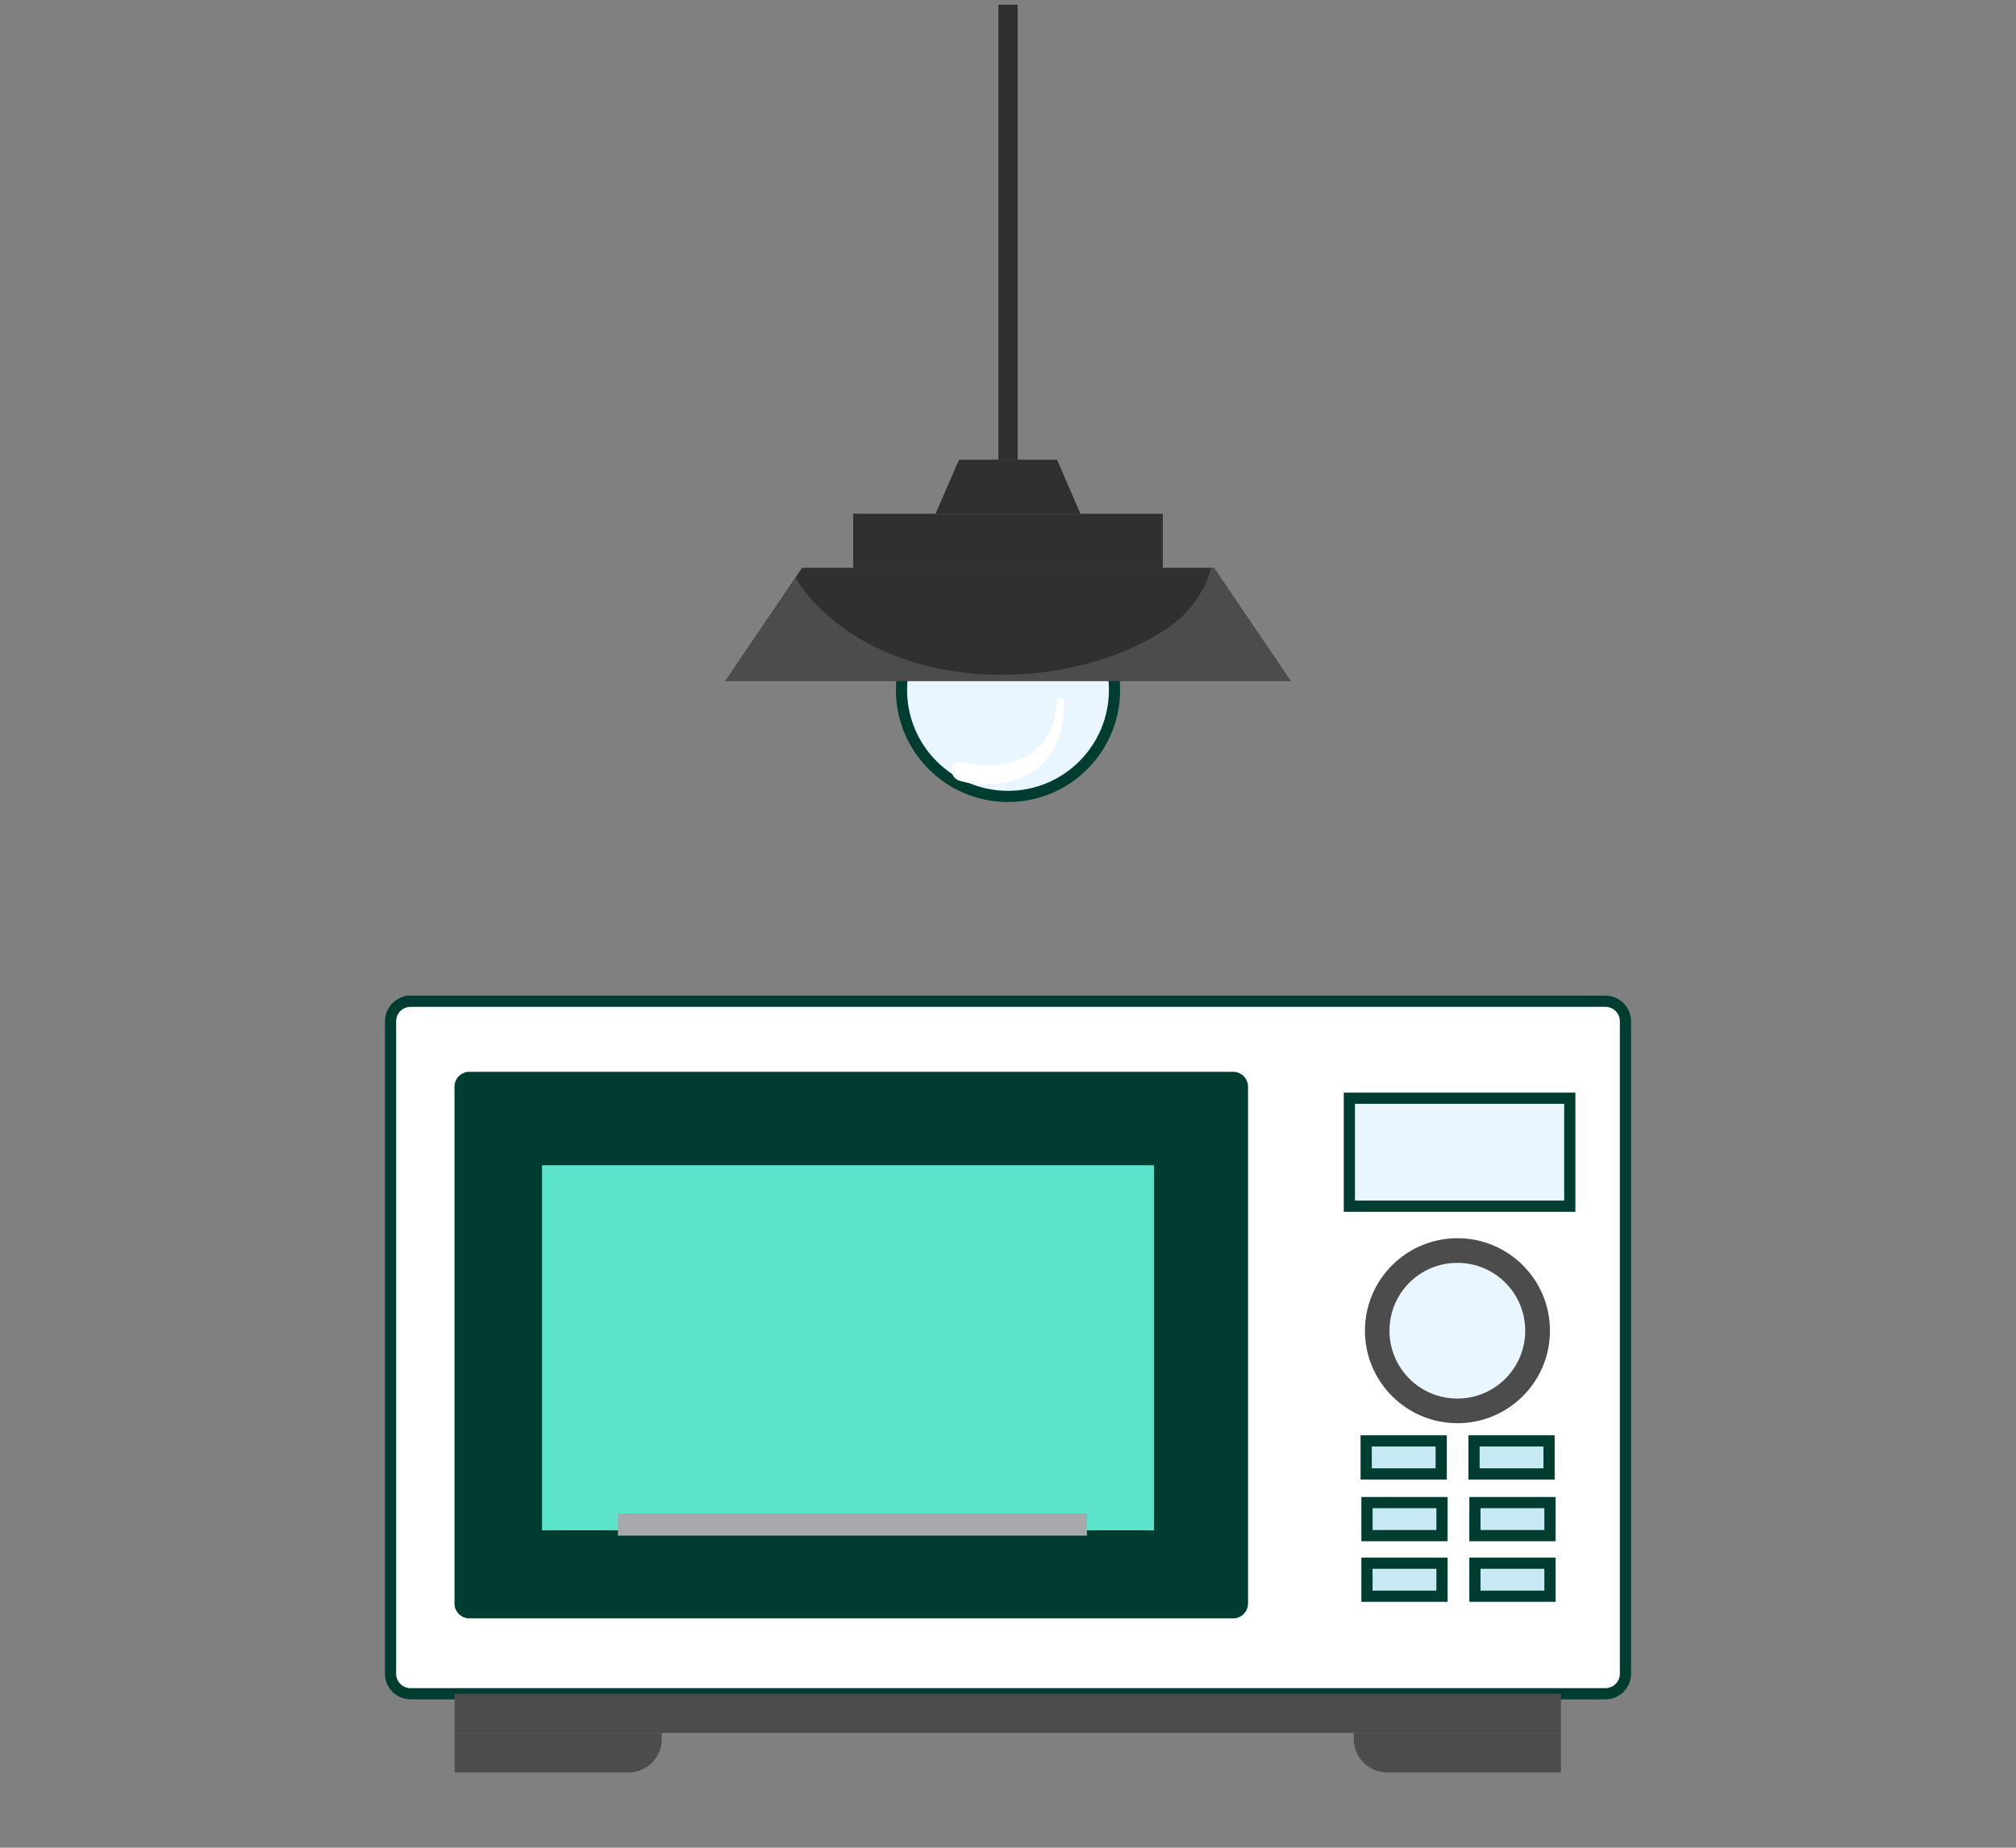 <?xml version="1.0" encoding="UTF-8"?><svg xmlns="http://www.w3.org/2000/svg" viewBox="0 0 180 165"><rect x="0" y="0" width="180" height="165" fill="#808080" stroke="none"/><defs><style>.cls-1{fill:#003d31;}.cls-2,.cls-3{fill:#e9f6ff;}.cls-4,.cls-5{fill:#fff;}.cls-6,.cls-7{fill:#303030;}.cls-8{fill:#a7a9ac;}.cls-9,.cls-10{fill:#4c4c4c;}.cls-10,.cls-7{mix-blend-mode:multiply;}.cls-11{fill:#5ce4ca;stroke-width:.95px;}.cls-11,.cls-3,.cls-5,.cls-12{stroke:#003d31;stroke-miterlimit:10;}.cls-12{fill:#c6e9f4;}.cls-13{isolation:isolate;}</style></defs><g class="cls-13"><g id="Layer_3"><g><path class="cls-9" d="m40.59,154.74h18.5v.54c0,1.66-1.34,3-3,3h-15.5v-3.54h0Z"/><path class="cls-9" d="m120.87,154.74h18.5v3.54h-15.5c-1.66,0-3-1.34-3-3v-.54h0Z"/><path class="cls-5" d="m36.66,89.41h106.68c.99,0,1.79.8,1.79,1.79v58.26c0,.99-.8,1.79-1.79,1.79H36.66c-.99,0-1.79-.8-1.79-1.79v-58.26c0-.99.8-1.79,1.79-1.79Z"/><path class="cls-1" d="m41.91,95.71h68.19c.73,0,1.33.59,1.33,1.33v46.15c0,.73-.59,1.33-1.33,1.33H41.91c-.73,0-1.33-.59-1.33-1.33v-46.15c0-.73.59-1.33,1.33-1.33Z"/><rect class="cls-3" x="120.48" y="98.07" width="19.68" height="9.64"/><path class="cls-9" d="m138.39,118.83c0,4.56-3.7,8.26-8.26,8.26s-8.26-3.7-8.26-8.26,3.7-8.26,8.26-8.26,8.26,3.7,8.26,8.26Z"/><path class="cls-2" d="m136.18,118.83c0,3.35-2.71,6.06-6.06,6.06s-6.06-2.71-6.06-6.06,2.71-6.06,6.06-6.06,6.06,2.71,6.06,6.06Z"/><rect class="cls-9" x="40.59" y="151.25" width="98.78" height="3.49"/><rect class="cls-12" x="121.98" y="128.67" width="6.7" height="2.95"/><rect class="cls-12" x="131.61" y="128.67" width="6.7" height="2.95"/><rect class="cls-12" x="122.05" y="134.18" width="6.7" height="2.95"/><rect class="cls-12" x="131.69" y="134.18" width="6.7" height="2.95"/><rect class="cls-12" x="122.05" y="139.59" width="6.7" height="2.95"/><rect class="cls-12" x="131.69" y="139.59" width="6.7" height="2.95"/><rect class="cls-11" x="47.92" y="103.58" width="55.59" height="33.55"/><rect class="cls-8" x="55.17" y="135.16" width="41.88" height="1.97"/></g><circle class="cls-3" cx="90" cy="61.61" r="9.51"/><path class="cls-4" d="m95.04,62.66c0,2.16-.51,4.15-2.06,5.64-1.59,1.53-4.38,2.22-7.25,1.44-1.19-.33-.9-2.02.3-1.69,2.36.64,4.6.24,6.12-.85,1.5-1.07,2.15-2.89,2.22-4.66.01-.35.67-.25.67.12Z"/><g><rect class="cls-6" x="76.19" y="45.87" width="27.61" height="4.82" transform="translate(180 96.57) rotate(180)"/><polygon class="cls-6" points="83.55 45.87 96.45 45.87 94.37 41.05 85.63 41.05 83.55 45.87"/><polygon class="cls-6" points="64.77 60.8 115.23 60.8 108.38 50.7 71.62 50.7 64.77 60.8"/></g><path class="cls-7" d="m99.28,48.69c1.78-.6,3.32-1.54,4.52-2.72v4.73h-27.61v-4.82h.52c6.33,4.74,15.24,5.29,22.57,2.81Z"/><path class="cls-7" d="m85.78,41.87c.39.84,1.02,1.47,1.87,1.8.86.64,1.86.89,2.92.69h.06c1.28-.15,2.33-.79,3.06-1.8.23-.5.44-.96.64-1.38.01-.04.01-.09.02-.13h.02l2.08,4.82h-12.9l1.97-4.56c.07.19.15.38.26.56Z"/><path class="cls-10" d="m71.03,51.57c.26.45.55.89.88,1.31,7.23,8.92,22.53,9.32,31.85,3.54,2.33-1.45,3.79-3.48,4.38-5.71h.25l6.84,10.1h-50.45l6.26-9.23Z"/><rect class="cls-6" x="89.14" y=".42" width="1.72" height="40.63"/></g></g></svg>